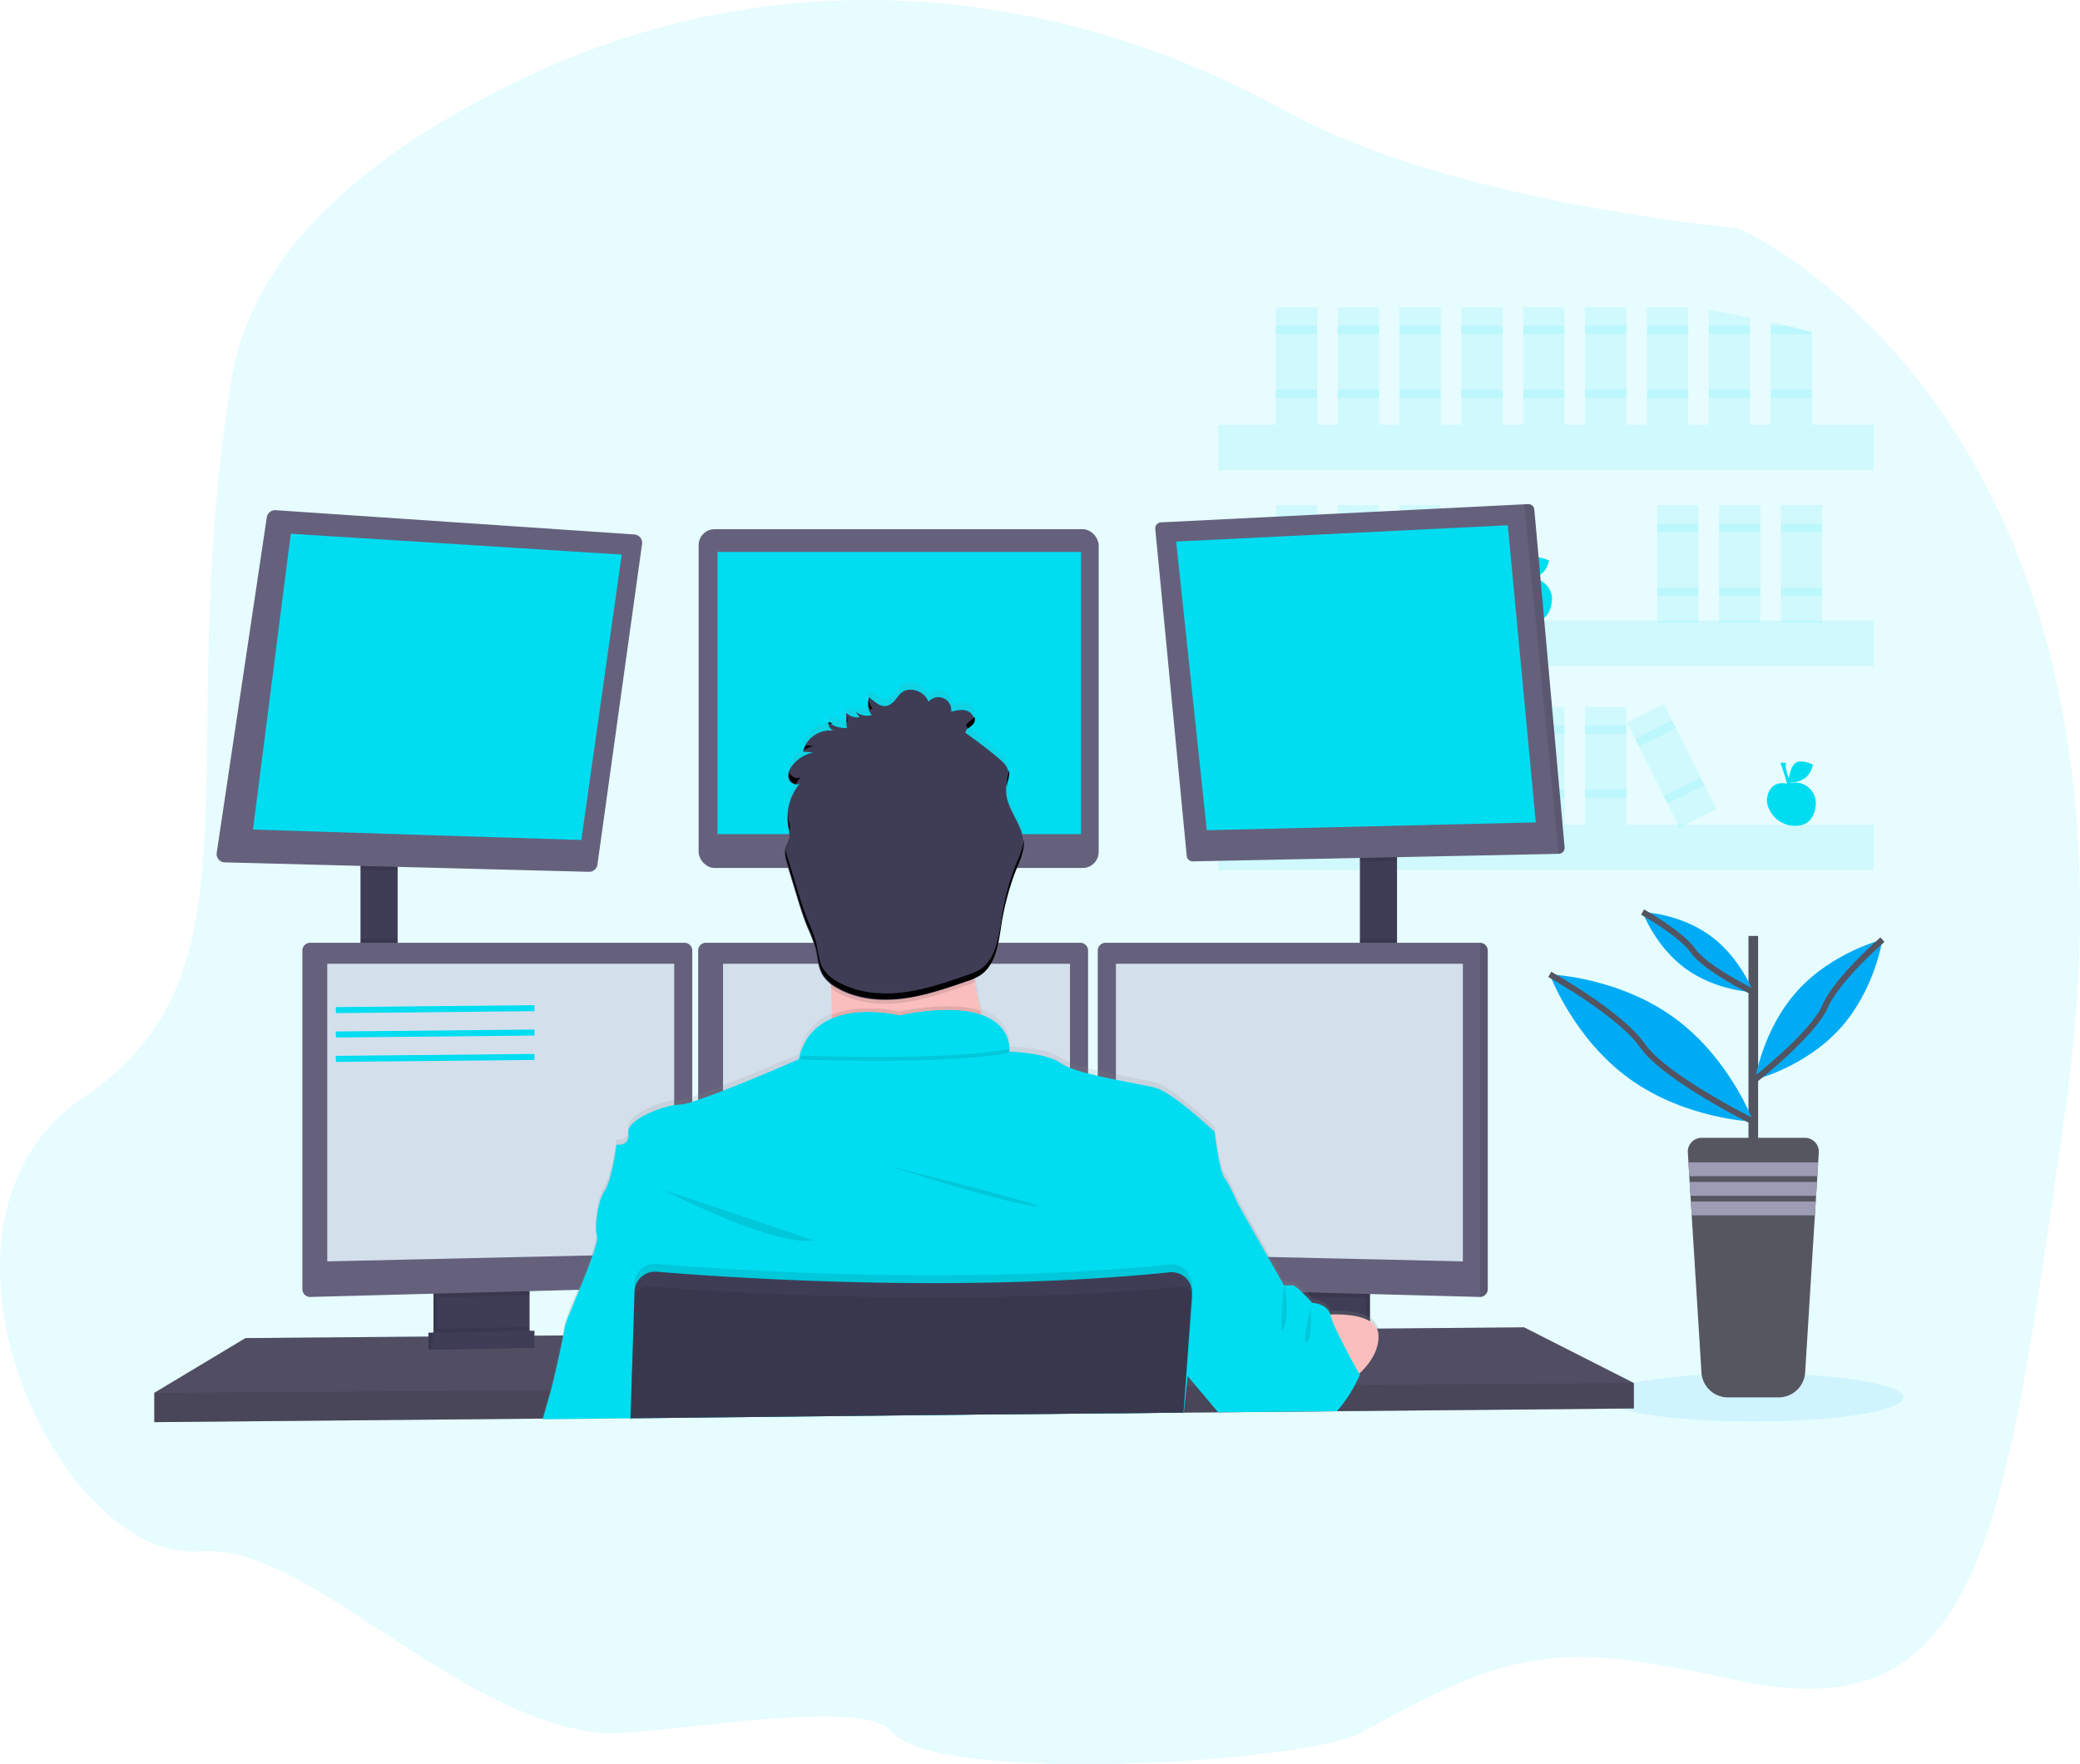 <svg xmlns="http://www.w3.org/2000/svg" xmlns:xlink="http://www.w3.org/1999/xlink" width="691.365" height="586.346" viewBox="0 0 691.365 586.346">
  <defs>
    <linearGradient id="linear-gradient" x1="0.5" y1="1" x2="0.5" y2="-0.001" gradientUnits="objectBoundingBox">
      <stop offset="0" stop-color="gray" stop-opacity="0.251"/>
      <stop offset="0.54" stop-color="gray" stop-opacity="0.122"/>
      <stop offset="1" stop-color="gray" stop-opacity="0.102"/>
    </linearGradient>
  </defs>
  <g id="Group_644" data-name="Group 644" transform="translate(-588.635 -80)">
    <g id="Group_642" data-name="Group 642" transform="translate(22538.635 6999)">
      <path id="Path_472" data-name="Path 472" d="M482.764,637.675c51.612-29.22,67.336-29.693,124.954-17.169,81.646,17.758,88.43-49.93,108.306-186.933,33.946-233.98-108.306-295.737-108.306-295.737s-94.6-8.1-150.536-38.963C377.726,55.027,286.9,49.443,207.046,86.542c-51.069,23.7-93.125,56.714-100.31,102.034-20.09,126.746,12.9,196.58-48.819,237.954S48.944,581.5,96.263,577.564c34.968-2.906,80.842,52.415,130.687,60.111,17.382,2.684,88.7-13.043,99.578,0C341.327,655.4,464.763,647.87,482.764,637.675Z" transform="translate(-21979.895 -6980.982)" fill="#00ddf1" opacity="0.1"/>
      <g id="Group_641" data-name="Group 641" transform="translate(-21545.08 -6816.88)">
        <rect id="Rectangle_263" data-name="Rectangle 263" width="217.867" height="15.073" transform="translate(0 39.052)" fill="#00ddf1" opacity="0.1"/>
        <rect id="Rectangle_264" data-name="Rectangle 264" width="217.867" height="15.073" transform="translate(0 104.137)" fill="#00ddf1" opacity="0.1"/>
        <rect id="Rectangle_265" data-name="Rectangle 265" width="217.867" height="15.073" transform="translate(0 171.964)" fill="#00ddf1" opacity="0.1"/>
        <rect id="Rectangle_266" data-name="Rectangle 266" width="13.702" height="39.052" transform="translate(19.183)" fill="#00ddf1" opacity="0.1"/>
        <rect id="Rectangle_267" data-name="Rectangle 267" width="13.702" height="2.74" transform="translate(19.183 6.166)" fill="#00ddf1" opacity="0.1"/>
        <rect id="Rectangle_268" data-name="Rectangle 268" width="13.702" height="2.74" transform="translate(19.183 27.405)" fill="#00ddf1" opacity="0.1"/>
        <rect id="Rectangle_269" data-name="Rectangle 269" width="13.702" height="39.052" transform="translate(39.737)" fill="#00ddf1" opacity="0.1"/>
        <rect id="Rectangle_270" data-name="Rectangle 270" width="13.702" height="2.74" transform="translate(39.737 6.166)" fill="#00ddf1" opacity="0.1"/>
        <rect id="Rectangle_271" data-name="Rectangle 271" width="13.702" height="2.74" transform="translate(39.737 27.405)" fill="#00ddf1" opacity="0.1"/>
        <rect id="Rectangle_272" data-name="Rectangle 272" width="13.702" height="39.052" transform="translate(60.29)" fill="#00ddf1" opacity="0.1"/>
        <rect id="Rectangle_273" data-name="Rectangle 273" width="13.702" height="2.74" transform="translate(60.29 6.166)" fill="#00ddf1" opacity="0.1"/>
        <rect id="Rectangle_274" data-name="Rectangle 274" width="13.702" height="2.74" transform="translate(60.29 27.405)" fill="#00ddf1" opacity="0.1"/>
        <rect id="Rectangle_275" data-name="Rectangle 275" width="13.702" height="39.052" transform="translate(80.844)" fill="#00ddf1" opacity="0.1"/>
        <rect id="Rectangle_276" data-name="Rectangle 276" width="13.702" height="2.74" transform="translate(80.844 6.166)" fill="#00ddf1" opacity="0.1"/>
        <rect id="Rectangle_277" data-name="Rectangle 277" width="13.702" height="2.74" transform="translate(80.844 27.405)" fill="#00ddf1" opacity="0.1"/>
        <rect id="Rectangle_278" data-name="Rectangle 278" width="13.702" height="39.052" transform="translate(101.397)" fill="#00ddf1" opacity="0.1"/>
        <rect id="Rectangle_279" data-name="Rectangle 279" width="13.702" height="2.74" transform="translate(101.397 6.166)" fill="#00ddf1" opacity="0.1"/>
        <rect id="Rectangle_280" data-name="Rectangle 280" width="13.702" height="2.74" transform="translate(101.397 27.405)" fill="#00ddf1" opacity="0.1"/>
        <rect id="Rectangle_281" data-name="Rectangle 281" width="13.702" height="39.052" transform="translate(121.95)" fill="#00ddf1" opacity="0.1"/>
        <rect id="Rectangle_282" data-name="Rectangle 282" width="13.702" height="2.74" transform="translate(121.95 6.166)" fill="#00ddf1" opacity="0.1"/>
        <rect id="Rectangle_283" data-name="Rectangle 283" width="13.702" height="2.74" transform="translate(121.95 27.405)" fill="#00ddf1" opacity="0.1"/>
        <rect id="Rectangle_284" data-name="Rectangle 284" width="13.702" height="39.052" transform="translate(142.504)" fill="#00ddf1" opacity="0.1"/>
        <rect id="Rectangle_285" data-name="Rectangle 285" width="13.702" height="2.74" transform="translate(142.504 6.166)" fill="#00ddf1" opacity="0.1"/>
        <rect id="Rectangle_286" data-name="Rectangle 286" width="13.702" height="2.74" transform="translate(142.504 27.405)" fill="#00ddf1" opacity="0.1"/>
        <rect id="Rectangle_287" data-name="Rectangle 287" width="13.702" height="39.052" transform="matrix(0.894, -0.448, 0.448, 0.894, 135.847, 138.025)" fill="#00ddf1" opacity="0.1"/>
        <rect id="Rectangle_288" data-name="Rectangle 288" width="13.702" height="2.74" transform="matrix(0.894, -0.448, 0.448, 0.894, 138.614, 143.541)" fill="#00ddf1" opacity="0.1"/>
        <rect id="Rectangle_289" data-name="Rectangle 289" width="13.702" height="2.74" transform="matrix(0.894, -0.448, 0.448, 0.894, 148.128, 162.529)" fill="#00ddf1" opacity="0.1"/>
        <rect id="Rectangle_290" data-name="Rectangle 290" width="13.702" height="39.052" transform="translate(19.183 65.771)" fill="#00ddf1" opacity="0.1"/>
        <rect id="Rectangle_291" data-name="Rectangle 291" width="13.702" height="2.74" transform="translate(19.183 71.937)" fill="#00ddf1" opacity="0.1"/>
        <rect id="Rectangle_292" data-name="Rectangle 292" width="13.702" height="2.74" transform="translate(19.183 93.176)" fill="#00ddf1" opacity="0.1"/>
        <rect id="Rectangle_293" data-name="Rectangle 293" width="13.702" height="39.052" transform="translate(39.737 65.771)" fill="#00ddf1" opacity="0.1"/>
        <rect id="Rectangle_294" data-name="Rectangle 294" width="13.702" height="2.74" transform="translate(39.737 71.937)" fill="#00ddf1" opacity="0.1"/>
        <rect id="Rectangle_295" data-name="Rectangle 295" width="13.702" height="2.74" transform="translate(39.737 93.176)" fill="#00ddf1" opacity="0.1"/>
        <rect id="Rectangle_296" data-name="Rectangle 296" width="13.702" height="39.052" transform="translate(60.29 65.771)" fill="#00ddf1" opacity="0.1"/>
        <rect id="Rectangle_297" data-name="Rectangle 297" width="13.702" height="2.74" transform="translate(60.29 71.937)" fill="#00ddf1" opacity="0.1"/>
        <rect id="Rectangle_298" data-name="Rectangle 298" width="13.702" height="2.74" transform="translate(60.29 93.176)" fill="#00ddf1" opacity="0.1"/>
        <rect id="Rectangle_299" data-name="Rectangle 299" width="13.702" height="39.052" transform="translate(145.93 65.771)" fill="#00ddf1" opacity="0.1"/>
        <rect id="Rectangle_300" data-name="Rectangle 300" width="13.702" height="2.74" transform="translate(145.93 71.937)" fill="#00ddf1" opacity="0.1"/>
        <rect id="Rectangle_301" data-name="Rectangle 301" width="13.702" height="2.74" transform="translate(145.93 93.176)" fill="#00ddf1" opacity="0.1"/>
        <rect id="Rectangle_302" data-name="Rectangle 302" width="13.702" height="39.052" transform="translate(166.483 65.771)" fill="#00ddf1" opacity="0.1"/>
        <rect id="Rectangle_303" data-name="Rectangle 303" width="13.702" height="2.74" transform="translate(166.483 71.937)" fill="#00ddf1" opacity="0.1"/>
        <rect id="Rectangle_304" data-name="Rectangle 304" width="13.702" height="2.74" transform="translate(166.483 93.176)" fill="#00ddf1" opacity="0.1"/>
        <rect id="Rectangle_305" data-name="Rectangle 305" width="13.702" height="39.052" transform="translate(187.036 65.771)" fill="#00ddf1" opacity="0.1"/>
        <rect id="Rectangle_306" data-name="Rectangle 306" width="13.702" height="2.74" transform="translate(187.036 71.937)" fill="#00ddf1" opacity="0.1"/>
        <rect id="Rectangle_307" data-name="Rectangle 307" width="13.702" height="2.74" transform="translate(187.036 93.176)" fill="#00ddf1" opacity="0.1"/>
        <rect id="Rectangle_308" data-name="Rectangle 308" width="13.702" height="39.052" transform="translate(19.183 132.912)" fill="#00ddf1" opacity="0.1"/>
        <rect id="Rectangle_309" data-name="Rectangle 309" width="13.702" height="2.74" transform="translate(19.183 139.078)" fill="#00ddf1" opacity="0.1"/>
        <rect id="Rectangle_310" data-name="Rectangle 310" width="13.702" height="2.74" transform="translate(19.183 160.317)" fill="#00ddf1" opacity="0.1"/>
        <rect id="Rectangle_311" data-name="Rectangle 311" width="13.702" height="39.052" transform="translate(39.737 132.912)" fill="#00ddf1" opacity="0.1"/>
        <rect id="Rectangle_312" data-name="Rectangle 312" width="13.702" height="2.74" transform="translate(39.737 139.078)" fill="#00ddf1" opacity="0.1"/>
        <rect id="Rectangle_313" data-name="Rectangle 313" width="13.702" height="2.74" transform="translate(39.737 160.317)" fill="#00ddf1" opacity="0.1"/>
        <rect id="Rectangle_314" data-name="Rectangle 314" width="13.702" height="39.052" transform="translate(60.29 132.912)" fill="#00ddf1" opacity="0.1"/>
        <rect id="Rectangle_315" data-name="Rectangle 315" width="13.702" height="2.74" transform="translate(60.29 139.078)" fill="#00ddf1" opacity="0.1"/>
        <rect id="Rectangle_316" data-name="Rectangle 316" width="13.702" height="2.74" transform="translate(60.29 160.317)" fill="#00ddf1" opacity="0.1"/>
        <rect id="Rectangle_317" data-name="Rectangle 317" width="13.702" height="39.052" transform="translate(80.844 132.912)" fill="#00ddf1" opacity="0.1"/>
        <rect id="Rectangle_318" data-name="Rectangle 318" width="13.702" height="2.74" transform="translate(80.844 139.078)" fill="#00ddf1" opacity="0.1"/>
        <rect id="Rectangle_319" data-name="Rectangle 319" width="13.702" height="2.74" transform="translate(80.844 160.317)" fill="#00ddf1" opacity="0.1"/>
        <rect id="Rectangle_320" data-name="Rectangle 320" width="13.702" height="39.052" transform="translate(101.397 132.912)" fill="#00ddf1" opacity="0.1"/>
        <rect id="Rectangle_321" data-name="Rectangle 321" width="13.702" height="2.74" transform="translate(101.397 139.078)" fill="#00ddf1" opacity="0.1"/>
        <rect id="Rectangle_322" data-name="Rectangle 322" width="13.702" height="2.74" transform="translate(101.397 160.317)" fill="#00ddf1" opacity="0.1"/>
        <rect id="Rectangle_323" data-name="Rectangle 323" width="13.702" height="39.052" transform="translate(121.95 132.912)" fill="#00ddf1" opacity="0.1"/>
        <rect id="Rectangle_324" data-name="Rectangle 324" width="13.702" height="2.74" transform="translate(121.95 139.078)" fill="#00ddf1" opacity="0.1"/>
        <rect id="Rectangle_325" data-name="Rectangle 325" width="13.702" height="2.74" transform="translate(121.95 160.317)" fill="#00ddf1" opacity="0.1"/>
        <path id="Path_473" data-name="Path 473" d="M797.862,159.09v35.571h-13.7V156.48Q791.039,157.693,797.862,159.09Z" transform="translate(-621.103 -155.61)" fill="#00ddf1" opacity="0.1"/>
        <rect id="Rectangle_326" data-name="Rectangle 326" width="13.702" height="2.74" transform="translate(163.057 6.166)" fill="#00ddf1" opacity="0.1"/>
        <rect id="Rectangle_327" data-name="Rectangle 327" width="13.702" height="2.74" transform="translate(163.057 27.405)" fill="#00ddf1" opacity="0.1"/>
        <path id="Path_474" data-name="Path 474" d="M827.862,165.719v30.83h-13.7V162.43c1.781.391,3.556.8,5.33,1.22Q823.7,164.636,827.862,165.719Z" transform="translate(-630.549 -157.483)" fill="#00ddf1" opacity="0.1"/>
        <path id="Path_475" data-name="Path 475" d="M827.862,166.285v.685h-13.7v-2.74h5.33Q823.7,165.2,827.862,166.285Z" transform="translate(-630.549 -158.05)" fill="#00ddf1" opacity="0.1"/>
        <rect id="Rectangle_328" data-name="Rectangle 328" width="13.702" height="2.74" transform="translate(183.611 27.405)" fill="#00ddf1" opacity="0.1"/>
        <path id="Path_476" data-name="Path 476" d="M691.358,287.276s-4.152-1.411-6.166,2.254a6.68,6.68,0,0,0,.089,6.426,9.4,9.4,0,0,0,9.146,5.179c4.35-.233,5.8-3.549,6.166-6.639a6.851,6.851,0,0,0-9.057-7.3Z" transform="translate(-589.693 -196.649)" fill="#00ddf1"/>
        <path id="Path_477" data-name="Path 477" d="M686.2,296.239a6.68,6.68,0,0,1-.089-6.426c2-3.659,6.166-2.254,6.166-2.254l.212-.075a6.762,6.762,0,0,1,4.885.11,6.762,6.762,0,0,0-5.762-.548l-.212.075s-4.152-1.411-6.166,2.254a6.68,6.68,0,0,0,.089,6.426,9.982,9.982,0,0,0,4.7,4.446A10.277,10.277,0,0,1,686.2,296.239Z" transform="translate(-589.706 -196.595)" fill="#00ddf1" opacity="0.1"/>
        <path id="Path_478" data-name="Path 478" d="M691.42,290.06s1.542,1.213,5.282,0" transform="translate(-591.9 -197.672)" fill="#00ddf1" opacity="0.2"/>
        <path id="Path_479" data-name="Path 479" d="M690.93,277.21s2.638,7.153,2.418,9.023l2.09-.219s-3.521-6.269-2.638-8.8Z" transform="translate(-591.746 -193.626)" fill="#00ddf1"/>
        <path id="Path_480" data-name="Path 480" d="M690.93,277.21s2.638,7.153,2.418,9.023l2.09-.219s-3.521-6.269-2.638-8.8Z" transform="translate(-591.746 -193.626)" fill="#00ddf1" opacity="0.2"/>
        <path id="Path_481" data-name="Path 481" d="M702.92,277.6s-4.159-2.124-6.015-.37-2.144,6.241-2.144,6.241S701.536,284.391,702.92,277.6Z" transform="translate(-592.952 -193.414)" fill="#00ddf1"/>
        <path id="Path_482" data-name="Path 482" d="M702.92,277.6s-4.159-2.124-6.015-.37-2.144,6.241-2.144,6.241S701.536,284.391,702.92,277.6Z" transform="translate(-592.952 -193.414)" fill="#00ddf1" opacity="0.1"/>
        <path id="Path_483" data-name="Path 483" d="M694.75,283.958s1.089-5.207,8.16-5.878" transform="translate(-592.949 -193.9)" fill="#00ddf1"/>
        <path id="Path_484" data-name="Path 484" d="M819.358,386.276s-4.152-1.411-6.166,2.254a6.68,6.68,0,0,0,.089,6.426,9.4,9.4,0,0,0,9.146,5.18c4.35-.233,5.8-3.549,6.166-6.639a6.851,6.851,0,0,0-9.057-7.3Z" transform="translate(-629.999 -227.823)" fill="#00ddf1"/>
        <path id="Path_485" data-name="Path 485" d="M814.2,395.239a6.68,6.68,0,0,1-.089-6.426c2-3.659,6.166-2.254,6.166-2.254l.212-.075a6.762,6.762,0,0,1,4.885.11,6.762,6.762,0,0,0-5.762-.548l-.212.075s-4.152-1.411-6.166,2.254a6.68,6.68,0,0,0,.089,6.426,9.982,9.982,0,0,0,4.7,4.446A10.276,10.276,0,0,1,814.2,395.239Z" transform="translate(-630.011 -227.769)" fill="#00ddf1" opacity="0.1"/>
        <path id="Path_486" data-name="Path 486" d="M819.42,389.06s1.542,1.213,5.282,0" transform="translate(-632.206 -228.846)" fill="#00ddf1" opacity="0.2"/>
        <path id="Path_487" data-name="Path 487" d="M818.93,376.21s2.638,7.153,2.419,9.023l2.09-.219s-3.522-6.269-2.638-8.8Z" transform="translate(-632.051 -224.799)" fill="#00ddf1"/>
        <path id="Path_488" data-name="Path 488" d="M818.93,376.21s2.638,7.153,2.419,9.023l2.09-.219s-3.522-6.269-2.638-8.8Z" transform="translate(-632.051 -224.799)" fill="#00ddf1" opacity="0.2"/>
        <path id="Path_489" data-name="Path 489" d="M830.92,376.6s-4.159-2.124-6.015-.37-2.144,6.241-2.144,6.241S829.536,383.391,830.92,376.6Z" transform="translate(-633.257 -224.588)" fill="#00ddf1"/>
        <path id="Path_490" data-name="Path 490" d="M830.92,376.6s-4.159-2.124-6.015-.37-2.144,6.241-2.144,6.241S829.536,383.391,830.92,376.6Z" transform="translate(-633.257 -224.588)" fill="#00ddf1" opacity="0.1"/>
        <path id="Path_491" data-name="Path 491" d="M822.75,382.958s1.089-5.207,8.16-5.878" transform="translate(-633.254 -225.073)" fill="#00ddf1"/>
      </g>
    </g>
    <g id="Group_643" data-name="Group 643" transform="translate(7 -63)">
      <g id="Group_639" data-name="Group 639" transform="translate(21233 8372)">
        <ellipse id="Ellipse_73" data-name="Ellipse 73" cx="49.851" cy="8.007" rx="49.851" ry="8.007" transform="translate(-20118.443 -7772.555)" fill="#00abf6" opacity="0.1"/>
        <rect id="Rectangle_182" data-name="Rectangle 182" width="3.208" height="72.224" transform="translate(-20070.199 -7917.934)" fill="#535461"/>
        <path id="Path_268" data-name="Path 268" d="M1025.906,587.251l-.2,3.254-.287,4.6-.118,1.913-.281,4.6-.123,1.913-.286,4.6-3.233,52.22a8.851,8.851,0,0,1-8.83,8.268H995.731a8.841,8.841,0,0,1-8.82-8.3l-3.244-52.225-.281-4.6-.117-1.913-.292-4.6-.117-1.913-.281-4.6-.2-3.254a4.6,4.6,0,0,1,4.574-4.865h34.391a4.6,4.6,0,0,1,4.569,4.9Z" transform="translate(-21072.734 -8433.181)" fill="#565661"/>
        <path id="Path_269" data-name="Path 269" d="M990.949,517.36l-.287,4.589H948.106l-.286-4.589Z" transform="translate(-21037.977 -8360.036)" fill="#9d9cb5"/>
        <path id="Path_270" data-name="Path 270" d="M990.93,530.08l-.281,4.594H948.9l-.286-4.594Z" transform="translate(-21038.363 -8366.248)" fill="#9d9cb5"/>
        <path id="Path_271" data-name="Path 271" d="M990.912,542.8l-.287,4.589H949.686L949.4,542.8Z" transform="translate(-21038.748 -8372.46)" fill="#9d9cb5"/>
        <path id="Path_272" data-name="Path 272" d="M933.875,490.464c18.684,13.517,26.466,34.656,26.466,34.656s-22.511-.773-41.2-14.289-26.46-34.651-26.46-34.651S915.2,476.953,933.875,490.464Z" transform="translate(-21028.934 -8381.328)" fill="#00abf6"/>
        <path id="Path_273" data-name="Path 273" d="M892.68,476.18s23.365,12.969,30.865,23.708,36.8,25.233,36.8,25.233" transform="translate(-21028.934 -8381.328)" fill="none" stroke="#535461" stroke-miterlimit="10" stroke-width="2"/>
        <path id="Path_274" data-name="Path 274" d="M975.393,443.457c10.171,7.352,14.407,18.863,14.407,18.863s-12.279-.425-22.424-7.776S953,435.68,953,435.68,965.227,436.1,975.393,443.457Z" transform="translate(-21058.393 -8361.549)" fill="#00abf6"/>
        <path id="Path_275" data-name="Path 275" d="M953,435.68s12.719,7.06,16.8,12.9,20.03,13.737,20.03,13.737" transform="translate(-21058.393 -8361.549)" fill="none" stroke="#535461" stroke-miterlimit="10" stroke-width="2"/>
        <path id="Path_276" data-name="Path 276" d="M1040.3,470.483c-11.68,12.836-14.151,29.612-14.151,29.612s16.469-4.042,28.139-16.883,14.151-29.612,14.151-29.612S1051.981,457.647,1040.3,470.483Z" transform="translate(-21094.119 -8370.301)" fill="#00abf6"/>
        <path id="Path_277" data-name="Path 277" d="M1068.45,453.61s-15.215,13.159-19.083,22.224S1026.15,500.1,1026.15,500.1" transform="translate(-21094.119 -8370.306)" fill="none" stroke="#535461" stroke-miterlimit="10" stroke-width="2"/>
      </g>
      <g id="Group_638" data-name="Group 638" transform="translate(-40 36)">
        <rect id="Rectangle_254" data-name="Rectangle 254" width="12.343" height="37.459" transform="translate(741.459 392.675)" fill="#3f3d56"/>
        <rect id="Rectangle_255" data-name="Rectangle 255" width="12.343" height="39.629" transform="translate(1073.647 390.726)" fill="#3f3d56"/>
        <path id="Path_418" data-name="Path 418" d="M597.889,523.665v8.446l-98.7.909-1.052.02-37.511.344-.9.013-11.4.1h-.338l-69.5.643L264.408,535.2h-.1l-29.007.273-.312.007L106.1,536.658v-9.745l30.306-18.19,60.808-.507,1.3-.007.429-.007,1.3-.019,29.2-.24,1.306-.007.416-.007,1.3-.006,9.362-.078.247-.006,23.1-.195h.188l180.214-1.52,4.411-.032h.442l3.365-.033,24.459-.2,1.3-.02,1.2-.013h.624l7.607-.058,1.507-.02,2.02-.013,6.334-.058,10.05-.084,1.3-.013,2.261-.013h.422l48.536-.416Z" transform="translate(566.82 43)" fill="#65617d"/>
        <path id="Path_419" data-name="Path 419" d="M597.889,523.665v8.446l-98.7.909-1.052.02-37.511.344-.9.013-11.4.1h-.338l-69.5.643L264.408,535.2h-.1l-29.007.273-.312.007L106.1,536.658v-9.745l30.306-18.19,60.808-.507,1.3-.007.429-.007,1.3-.019,29.2-.24,1.306-.007.416-.007,1.3-.006,9.362-.078.247-.006,23.1-.195h.188l180.214-1.52,4.411-.032h.442l3.365-.033,24.459-.2,1.3-.02,1.2-.013h.624l7.607-.058,1.507-.02,2.02-.013,6.334-.058,10.05-.084,1.3-.013,2.261-.013h.422l48.536-.416Z" transform="translate(566.82 43)" opacity="0.2"/>
        <path id="Path_420" data-name="Path 420" d="M358.914,656.57v15.91a3.982,3.982,0,0,1-2.274,3.6,3.9,3.9,0,0,1-1.624.39l-22.673.481a3.9,3.9,0,0,1-1.754-.37,3.976,3.976,0,0,1-2.319-3.619V656.57Z" transform="translate(437.441 -122.381)" fill="#3f3d56"/>
        <path id="Path_421" data-name="Path 421" d="M358.914,656.57v15.91a3.982,3.982,0,0,1-2.274,3.6,3.9,3.9,0,0,1-1.624.39l-22.673.481a3.9,3.9,0,0,1-1.754-.37,3.976,3.976,0,0,1-2.319-3.619V656.57Z" transform="translate(437.441 -122.381)" opacity="0.1"/>
        <path id="Path_422" data-name="Path 422" d="M360.914,656.57v15.91a3.982,3.982,0,0,1-2.274,3.6,3.9,3.9,0,0,1-1.624.39l-22.673.481a3.9,3.9,0,0,1-1.754-.37,3.976,3.976,0,0,1-2.319-3.619V656.57Z" transform="translate(436.74 -122.381)" fill="#3f3d56"/>
        <rect id="Rectangle_256" data-name="Rectangle 256" width="30.644" height="20.464" transform="translate(1046.362 534.189)" fill="#3f3d56"/>
        <rect id="Rectangle_257" data-name="Rectangle 257" width="30.644" height="20.464" transform="translate(1046.362 534.189)" opacity="0.1"/>
        <rect id="Rectangle_258" data-name="Rectangle 258" width="30.644" height="20.464" transform="translate(1045.062 534.189)" fill="#3f3d56"/>
        <path id="Path_423" data-name="Path 423" d="M223.943,265.82v3.723l-12.343-.318v-3.4Z" transform="translate(529.859 126.848)" opacity="0.1"/>
        <path id="Path_424" data-name="Path 424" d="M358.741,271.246,343.909,377.789a2.794,2.794,0,0,1-2.839,2.41L222.314,377.12l-2.254-.058a2.794,2.794,0,0,1-2.7-3.164l16.651-111.533a2.794,2.794,0,0,1,2.949-2.358l119.186,8.069a2.787,2.787,0,0,1,2.6,3.17Z" transform="translate(476.307 16.556)" fill="#65617d"/>
        <path id="Path_425" data-name="Path 425" d="M169.158,99.16,156.6,197.472l109.142,3.463,13.422-94.85Z" transform="translate(549.128 185.237)" fill="#00ddf1"/>
        <rect id="Rectangle_259" data-name="Rectangle 259" width="132.965" height="112.605" rx="5.33" transform="translate(853.849 282.877)" fill="#65617d"/>
        <rect id="Rectangle_260" data-name="Rectangle 260" width="120.836" height="93.765" transform="translate(860.125 290.458)" fill="#00ddf1"/>
        <path id="Path_426" data-name="Path 426" d="M735.273,262.82v2.462l-12.343.253V262.82Z" transform="translate(350.717 127.899)" opacity="0.1"/>
        <path id="Path_427" data-name="Path 427" d="M833.626,371a2,2,0,0,1-1.949,2.131l-121.615,2.514a2,2,0,0,1-2.033-1.813L697.575,265.156a2,2,0,0,1,1.9-2.189l120.693-6,1.3-.065a1.994,1.994,0,0,1,2.092,1.819Z" transform="translate(308.06 17.643)" fill="#65617d"/>
        <path id="Path_428" data-name="Path 428" d="M628.93,100.238,739.157,94.82l9.31,98.748-109.356,2.6Z" transform="translate(383.65 186.757)" fill="#00ddf1"/>
        <path id="Path_429" data-name="Path 429" d="M899.741,371a2,2,0,0,1-1.949,2.131L886.28,256.963l1.3-.065a2,2,0,0,1,2.092,1.819Z" transform="translate(241.945 17.643)" opacity="0.1"/>
        <rect id="Rectangle_261" data-name="Rectangle 261" width="12.343" height="11.096" transform="translate(741.459 419.038)" opacity="0.1"/>
        <path id="Path_431" data-name="Path 431" d="M281.574,483.65v3.229l-30.644.819V483.65Z" transform="translate(516.08 50.533)" opacity="0.1"/>
        <path id="Path_432" data-name="Path 432" d="M390.8,483.886V593.158a2.6,2.6,0,0,1-2.5,2.566l-124.506,3.313h-.033a2.6,2.6,0,0,1-2.566-2.566V483.886a2.6,2.6,0,0,1,2.566-2.566H388.23A2.6,2.6,0,0,1,390.8,483.886Z" transform="translate(460.942 -60.983)" fill="#65617d"/>
        <path id="Path_434" data-name="Path 434" d="M194.6,319.15H309.914v96.311L194.6,418.06Z" transform="translate(535.815 108.164)" fill="#d4dfec"/>
        <rect id="Rectangle_262" data-name="Rectangle 262" width="12.343" height="11.317" transform="translate(1073.647 419.038)" opacity="0.1"/>
        <path id="Path_435" data-name="Path 435" d="M709.574,483.65v4.164L678.93,487V483.65Z" transform="translate(366.132 50.533)" opacity="0.1"/>
        <path id="Path_436" data-name="Path 436" d="M797.782,483.886V596.471a2.6,2.6,0,0,1-2.6,2.566h0l-124.532-3.313a2.6,2.6,0,0,1-2.5-2.566V483.886a2.6,2.6,0,0,1,2.566-2.566H795.19a2.6,2.6,0,0,1,2.592,2.566Z" transform="translate(318.365 -60.983)" fill="#65617d"/>
        <path id="Path_437" data-name="Path 437" d="M866.289,483.886V596.471a2.6,2.6,0,0,1-2.6,2.566h0V481.32h0a2.6,2.6,0,0,1,2.6,2.566Z" transform="translate(249.859 -60.983)" opacity="0.1"/>
        <path id="Path_438" data-name="Path 438" d="M713.414,319.15H598.1v96.311l115.314,2.6Z" transform="translate(394.451 108.164)" fill="#d4dfec"/>
        <path id="Path_439" data-name="Path 439" d="M593.3,483.886V593.158a2.6,2.6,0,0,1-2.5,2.566l-124.506,3.313h0a2.6,2.6,0,0,1-2.6-2.566V483.886a2.6,2.6,0,0,1,2.566-2.566H590.73A2.6,2.6,0,0,1,593.3,483.886Z" transform="translate(389.997 -60.983)" fill="#65617d"/>
        <path id="Path_440" data-name="Path 440" d="M397.1,319.15H512.414v96.311L397.1,418.06Z" transform="translate(464.87 108.164)" fill="#d4dfec"/>
        <path id="Path_441" data-name="Path 441" d="M597.889,533.65V542.1l-98.7.909-1.052.02-37.511.344-.9.013-11.4.1h-.338l-69.5.643-114.086,1.059h-.1l-29.007.273-.312.007L106.1,546.643V536.9l131.562-.864h.312l26.629-.182h.123l183.9-1.215h.188l.11-.006h.305l3.112-.019h.948l48.393-.325,2.858-.013.637-.007Z" transform="translate(566.82 33.015)" opacity="0.1"/>
        <circle id="Ellipse_99" data-name="Ellipse 99" cx="33.347" cy="33.347" r="33.347" transform="translate(887.196 363.44)" fill="#fbbebe"/>
        <path id="Path_442" data-name="Path 442" d="M383.74,592.973a.806.806,0,0,1,.065-.227c.65-2.332,1.806-6.276,2.67-9.427.11-.39.214-.773.312-1.137.955-3.554,2.813-11.876,3.846-17.066.364-1.826.65-3.248.708-3.963.13-1.1,2.085-5.795,4.3-11.194,1.553-3.794,3.248-7.939,4.489-11.434a39.876,39.876,0,0,0,1.9-6.4,3.313,3.313,0,0,0,0-1.384,9.543,9.543,0,0,1-.312-2.274h0c-.149-4.028,1.052-10.394,2.91-13.065,2.274-3.248,3.9-15.371,3.9-15.371s3.365.487,3.9-2.293a4,4,0,0,0,.065-.91,4.815,4.815,0,0,0-.058-.721c-.578-4.054,9.563-8.368,15.267-9.3a12.769,12.769,0,0,1,1.949-.182,17.694,17.694,0,0,0,4.06-.935q.909-.279,1.949-.65c2.391-.806,5.249-1.871,8.283-3.04,11.408-4.424,25.22-10.394,25.22-10.394.1-.461.208-.9.331-1.338a18,18,0,0,1,10.622-12.3h0v-1.3c0-2.241-.1-4.548-.195-6.847,0-.448-.039-.9-.065-1.345v-.734c0-.455-.046-.91-.071-1.358l-.117-.091a10.66,10.66,0,0,1-2.534-2.729,9.916,9.916,0,0,1-.923-1.949c-.812-2.2-1-4.658-1.546-6.984l-.117-.481a54.579,54.579,0,0,0-2.6-6.873c-1.436-3.521-2.54-7.146-3.638-10.817q-1-3.333-2.02-6.678l-1.026-3.4c-.195-.65-.39-1.3-.539-1.949h0a8.627,8.627,0,0,1-.169-.91h0a6.5,6.5,0,0,1,.156-2.995,20.854,20.854,0,0,1,.858-1.949,5.113,5.113,0,0,0,.325-.9h0a1.947,1.947,0,0,0,.052-.208,3.667,3.667,0,0,0,.071-.7,11.993,11.993,0,0,0-.338-2.527.045.045,0,0,1,0-.032,1.661,1.661,0,0,0-.032-.175,16.564,16.564,0,0,1-.234-1.949,18.483,18.483,0,0,1,2.254-10.115l.123-.234a16.383,16.383,0,0,1,1.2-1.806h0a9.122,9.122,0,0,1,.65-.793,2.594,2.594,0,0,1-3.606-.936,2.475,2.475,0,0,1-.149-.292c-.033-.078-.059-.162-.085-.247-.455-1.592.338-3.287,1.377-4.58a12.012,12.012,0,0,1,3.729-3.053h0a2.51,2.51,0,0,1,.26-.136,11.125,11.125,0,0,1,1.715-.689h0a9.781,9.781,0,0,1,1.059-.286l-2.41-.221-.974-.091A9.414,9.414,0,0,1,479,361.527h.7a7.625,7.625,0,0,1,1.02.084A2.885,2.885,0,0,1,479,358.8a9.362,9.362,0,0,0,5.97,1.988h.247a19.494,19.494,0,0,1-.221-2.124h0a21.545,21.545,0,0,1,0-2.9,5.483,5.483,0,0,0,4.4,1.468l-1.351-1.884a6.165,6.165,0,0,0,4.262,1.332l.312-.033a4.547,4.547,0,0,0,.773-.149h.058c-.123-.156-.234-.318-.344-.487l-.039-.078a6.282,6.282,0,0,1-.65-1.358,4.284,4.284,0,0,1-.156-.565h0a5.684,5.684,0,0,1,.292-3.541c2.1,1.754,4.4,4.151,7.146,2.339s2.839-5.139,7.146-4.8a6.626,6.626,0,0,1,5.464,3.976,4.385,4.385,0,0,1,4.983-1.137,4.45,4.45,0,0,1,2.521,4.476c1.786-.448,3.71-.89,5.425-.214s2.82,2.865,1.845,4.327a.931.931,0,0,1-.091.13c-.8,1.033-2.566,1.6-2.378,2.9l.273.195.845.611q4.97,3.586,9.68,7.536c1.611,1.351,3.326,2.975,3.437,5.087a5.617,5.617,0,0,1-.156,1.54h0c-.1.507-.247,1.013-.357,1.52a12.676,12.676,0,0,0-.221,3.93h0c.045.383.1.76.175,1.143.994,5.022,5.009,9.167,5.405,14.292v.364a11.546,11.546,0,0,1-.045,1.644c-.3,3.118-1.741,6.113-2.91,9.1-.072.182-.143.364-.208.546a90.5,90.5,0,0,0-4.548,18.294,65.14,65.14,0,0,1-1.3,6.555,17.365,17.365,0,0,1-3.307,6.776,10.536,10.536,0,0,1-2.183,1.949,12.132,12.132,0,0,1-1.722.916v.039c.071.4.13.793.2,1.189.039.208.071.416.11.65h0a.089.089,0,0,0,0,.039c.546,3.073,1.169,6.081,1.826,8.939l.331,1.423c8.186,2.956,9.154,9.011,9.212,11.33a6.259,6.259,0,0,1,0,.929s12.343.325,17.216,3.9a13.21,13.21,0,0,0,2.93,1.494,53.917,53.917,0,0,0,6.009,1.877c1.046.273,2.137.539,3.248.8,1.949.448,4.015.884,6.009,1.3,5.321,1.072,10.33,1.949,12.87,2.6,6.061,1.533,19.925,14.825,19.925,14.825s1.624,13.409,3.248,15.364,4.548,8.829,4.548,8.829l10.745,19.106,4.548,8.036h2.923a4.97,4.97,0,0,1,2.085,1.364c.773.689,1.631,1.546,2.384,2.326l1.247,1.332.78.864s4.723.117,6,3.852c3.846-.11,8.569.143,11.876,1.624a9.187,9.187,0,0,1,1.3.7,5.639,5.639,0,0,1,2.683,3.677,5.422,5.422,0,0,1,.117.935c0,.37,0,.741,0,1.1-.234,4.918-3.437,9.011-6.38,11.765l.208.37s-.1.234-.286.65c-.052.123-.117.26-.188.416h0c-.383.819-.994,2.046-1.793,3.482a41.136,41.136,0,0,1-6.217,8.556l-.188.195-37.511.344-.11-.13-7.276-8.679-3.619-4.314-.11-.136-.1,1.033-.351,3.443-.845,8.322-.045.416v.11l-.1.961.071-.961h-.188l-69.513.65-114.092,1.26v.546h-.091v-.546l-29.072.312Z" transform="translate(418.007 -14.269)" fill="url(#linear-gradient)"/>
        <path id="Path_443" data-name="Path 443" d="M586.185,511.522s-64.641,7.8-58.469,0c2.235-2.82,2.852-11.174,2.729-20.691-.039-2.891-.143-5.886-.292-8.868-.715-14.292-2.436-28.26-2.436-28.26s56.52-26.636,50.023-5.522c-2.6,8.53-1.748,20.51.227,31.755.578,3.281,1.247,6.5,1.949,9.55a223.892,223.892,0,0,0,6.269,22.036Z" transform="translate(367.711 -46.521)" fill="#fbbebe"/>
        <path id="Path_444" data-name="Path 444" d="M586.185,537.354s-64.641,7.8-58.469,0c2.235-2.82,2.852-11.174,2.729-20.692,9.855-4.21,22.394-1.072,22.394-1.072,13.2-2.631,21.666-2.118,27.078-.273A223.888,223.888,0,0,0,586.185,537.354Z" transform="translate(367.711 -72.353)" opacity="0.1"/>
        <path id="Path_445" data-name="Path 445" d="M413.346,651.973v-.546l114.092-1.241,69.513-.65h.195l-.071.961.1-.961h.123v-.11l.89-8.738.338-3.307.1-1.033.091-.864,4.015-13.389,4.015-13.37,3.378-11.258,5.158-17.2s-2.923-6.821-4.548-8.77-3.248-15.267-3.248-15.267-13.864-13.208-19.925-14.728c-2.54-.65-7.555-1.514-12.883-2.6-1.994-.4-4.041-.832-6.009-1.3-1.111-.253-2.2-.52-3.248-.786a57.086,57.086,0,0,1-6.009-1.858,13.448,13.448,0,0,1-2.924-1.488c-4.775-3.5-16.742-3.9-17.2-3.9h0a.269.269,0,0,1,0-.045v-.058a6.66,6.66,0,0,0,0-.819,5.208,5.208,0,0,0-.059-.91.82.82,0,0,0-.045-.325c-.032-.234-.071-.481-.13-.741a3.226,3.226,0,0,0-.078-.344,11.181,11.181,0,0,0-.812-2.267c-.045-.1-.1-.214-.156-.318a11.861,11.861,0,0,0-1.1-1.709c-.084-.11-.175-.227-.273-.338a12.721,12.721,0,0,0-1.767-1.715c-.175-.136-.357-.279-.546-.409a3.026,3.026,0,0,0-.331-.234l-.578-.377-.539-.312c-.474-.26-.974-.513-1.52-.754-.169-.078-.351-.149-.533-.221s-.468-.182-.708-.273h-.039l-.487-.195c-.37-.123-.747-.234-1.143-.344l-.6-.156-.65-.149-.65-.136c-.65-.13-1.345-.247-2.072-.338l-.741-.091-.76-.078-.786-.065-1.117-.065-1.3-.045a81.017,81.017,0,0,0-17.054,1.814,46.946,46.946,0,0,0-11.855-1.093h-.565l-.65.039h-.416l-.838.078a6.224,6.224,0,0,0-.845.1c-.279.039-.572.071-.851.117l-.429.071c-.422.071-.851.149-1.3.24q-.214.039-.429.1c-.565.123-1.13.273-1.689.442-.279.078-.559.169-.838.266-.143.039-.279.091-.416.143l-.416.149-.409.162-.487.195c-.247.1-.487.214-.728.331-.136.058-.273.123-.4.195s-.266.13-.39.2a18.03,18.03,0,0,0-4.034,2.846l-.331.318-.325.331c-.11.11-.214.227-.318.344a15.473,15.473,0,0,0-1.182,1.462c-.1.136-.2.273-.3.416a17.335,17.335,0,0,0-1.117,1.9c-.084.156-.162.318-.24.474a21.243,21.243,0,0,0-1.3,3.411q-.182.65-.331,1.3s-13.753,6.068-25.161,10.46c-3.034,1.169-5.892,2.228-8.283,3.027-.7.234-1.345.448-1.949.65a17.347,17.347,0,0,1-4.06.935,12.778,12.778,0,0,0-1.949.182c-5.243.851-14.227,4.548-15.208,8.257a2.4,2.4,0,0,0-.065.91v.071c.65,4.548-3.9,3.9-3.9,3.9s-1.624,12.019-3.9,15.267c-1.644,2.339-2.768,7.555-2.91,11.492h0a12.741,12.741,0,0,0,.286,3.658v.091c.26.871-.364,3.248-1.423,6.3-1.15,3.346-2.826,7.5-4.437,11.427-2.43,5.925-4.716,11.3-4.859,12.486-.058.526-.227,1.468-.461,2.683-.948,4.95-3.053,14.377-4.093,18.19-.773,2.845-1.9,6.743-2.67,9.42a.91.91,0,0,1-.065.227l29.124-.286v.546h.091Z" transform="translate(417.856 -73.042)" fill="#00ddf1"/>
        <path id="Path_446" data-name="Path 446" d="M445.44,607.57s37.03,19.165,50.348,16.891Z" transform="translate(396.391 -105.214)" opacity="0.1"/>
        <path id="Path_447" data-name="Path 447" d="M561.44,595.57s36.056,11.694,48.074,13.318S561.44,595.57,561.44,595.57Z" transform="translate(355.751 -101.01)" opacity="0.1"/>
        <path id="Path_448" data-name="Path 448" d="M585.443,530.686c-18.84,3.469-54.311,2.722-69.643,2.2,5.62-20.139,33.022-13.292,33.022-13.292C582.74,512.821,585.339,526.866,585.443,530.686Z" transform="translate(371.74 -73.754)" opacity="0.1"/>
        <path id="Path_449" data-name="Path 449" d="M585.443,528.686c-18.84,3.469-54.311,2.722-69.643,2.2,5.62-20.139,33.022-13.292,33.022-13.292C582.74,510.821,585.339,524.866,585.443,528.686Z" transform="translate(371.74 -73.053)" fill="#00ddf1"/>
        <path id="Path_450" data-name="Path 450" d="M776.94,672.008s22.192-3.411,22.628,6.334S788.25,694.9,788.25,694.9Z" transform="translate(280.251 -127.587)" fill="#fbbebe"/>
        <path id="Path_451" data-name="Path 451" d="M578.17,479.936a30.558,30.558,0,0,1-2.923,1.13c-7,2.417-14.065,4.853-21.439,5.736s-15.111.1-21.543-3.573a18.685,18.685,0,0,1-1.949-1.267c-.715-14.292-2.436-28.26-2.436-28.26s56.52-26.636,50.023-5.522C575.318,456.711,576.195,468.69,578.17,479.936Z" transform="translate(367.508 -46.521)" opacity="0.1"/>
        <path id="Path_452" data-name="Path 452" d="M536.9,360.29a6.153,6.153,0,0,1-5.405-1.137l1.351,1.878a5.5,5.5,0,0,1-4.4-1.462,22.146,22.146,0,0,0,.208,5.035,9.433,9.433,0,0,1-6.211-1.949,2.872,2.872,0,0,0,1.715,2.8,9.316,9.316,0,0,0-10.135,6.958l3.391.312a12,12,0,0,0-6.782,4.138c-1.039,1.3-1.832,2.962-1.377,4.548s2.651,2.6,3.846,1.468a18.151,18.151,0,0,0-3.963,14.806,9.4,9.4,0,0,1,.3,3.417,28.993,28.993,0,0,1-1.228,3.047c-.65,1.9-.032,3.956.546,5.847l3.047,10.018c1.1,3.619,2.2,7.244,3.645,10.745a53.328,53.328,0,0,1,2.6,6.828c.819,3.144.851,6.588,2.6,9.336a12.948,12.948,0,0,0,4.665,4.112c6.425,3.677,14.188,4.457,21.542,3.573s14.409-3.32,21.406-5.736a20.141,20.141,0,0,0,4.444-1.949c4.84-3.17,5.918-9.654,6.821-15.364a87.242,87.242,0,0,1,4.736-18.71c1.416-3.567,3.248-7.185,2.936-11.005-.4-5.074-4.411-9.186-5.405-14.175a12.344,12.344,0,0,1,.045-5.048,11.473,11.473,0,0,0,.513-3.053c-.11-2.092-1.826-3.7-3.437-5.048q-5.243-4.379-10.823-8.277c-.188-1.3,1.579-1.858,2.378-2.884,1.13-1.449-.039-3.748-1.754-4.424s-3.638-.234-5.425.214a4.281,4.281,0,0,0-7.5-3.32,6.627,6.627,0,0,0-5.47-3.95c-4.307-.338-4.392,2.956-7.146,4.768s-5.028-.578-7.146-2.319A6.029,6.029,0,0,0,536.9,360.29Z" transform="translate(374.5 -15.625)" fill="#3f3d56"/>
        <path id="Path_453" data-name="Path 453" d="M768.171,669.128s-.578,1.377-1.644,3.372a44.83,44.83,0,0,1-5.847,8.556l-.175.188h-1.052l-37.511.344h-.9l-.11-.13-7.276-8.634-2.741-3.255-.11-.136-.234-.273-.13-.156-.169-.2-5.334-6.328,1.949-8.121,3.32-13.682.084-.331.65-2.6.461-1.949,1.546-6.354,5.3-21.861,9.42,4.872,9.933,17.541,5.334,9.42h2.923c.552,0,1.819,1.065,3.092,2.293.455.435.91.9,1.3,1.3,1.156,1.2,2.072,2.222,2.072,2.222s4.736.1,6.009,3.833a4.537,4.537,0,0,1,.162.552,26.191,26.191,0,0,0,1.644,4.262c.838,1.826,1.891,3.9,2.956,5.97,1.981,3.8,4,7.419,4.736,8.731l.091.162Z" transform="translate(305.476 -105.217)" fill="#00ddf1"/>
        <path id="Path_454" data-name="Path 454" d="M615.681,653.093l-.065.929v.065l-.11,1.494-.864,12.025L613.6,682.093l-.3,4.08-.65,8.731v.11l-69.513.65L429.061,696.9v.546h-.091v-.728l.292-9.329.559-18.229L430.3,653.7l.045-1.54a6.841,6.841,0,0,1,7.419-6.607c3.066.26,7.049.578,11.811.916l1.949.143c27.5,1.91,78.322,4.379,129.606,1.3,1.078-.059,2.163-.123,3.248-.2,7.952-.5,15.9-1.143,23.764-1.949a6.841,6.841,0,0,1,7.536,7.3Z" transform="translate(402.161 -118.514)" opacity="0.1"/>
        <path id="Path_455" data-name="Path 455" d="M429.08,698.857v-.546l114.092-1.241,69.513-.65h.195v-.11l.65-8.731.279-3.9,1.065-14.689.838-11.629v-.286a6.893,6.893,0,0,0-.071-1.6.2.2,0,0,0,0-.065,6.751,6.751,0,0,0-1.3-3.014,6.847,6.847,0,0,0-6.12-2.6c-7.867.806-15.813,1.449-23.764,1.949-1.085.078-2.17.143-3.248.2-51.284,3.047-102.106.578-129.606-1.3l-1.949-.143c-4.762-.338-8.744-.65-11.811-.916a6.847,6.847,0,0,0-7.3,5.542,7.146,7.146,0,0,0-.117,1.065l-.442,14.4-.6,18.236-.286,9.329v.728Z" transform="translate(402.122 -119.926)" fill="#3f3d56"/>
        <path id="Path_456" data-name="Path 456" d="M615.925,661.692l-.8,9.959L613.937,686.5l-.3,3.716-.65,8.322-.039.416v.11h0l-.1.961.071-.961h-.188l-69.513.65L429.11,700.944v-.182l.318-9.329.65-18.229.416-12.116a4.132,4.132,0,0,1,1.988-3.411,4.061,4.061,0,0,1,2.456-.585c1.364.11,3.04.24,5,.383,3.177.234,7.094.507,11.655.793,8.445.533,19.041,1.1,31.183,1.572,33.782,1.3,79.388,1.735,122.707-2.059,1.949-.169,3.963-.357,5.931-.546a4.066,4.066,0,0,1,2.261.429,3.346,3.346,0,0,1,.559.351,3.989,3.989,0,0,1,1.3,1.6,2.315,2.315,0,0,1,.162.4A4.08,4.08,0,0,1,615.925,661.692Z" transform="translate(402.112 -122.559)" opacity="0.1"/>
        <path id="Path_457" data-name="Path 457" d="M360.914,677.87v2.072a3.982,3.982,0,0,1-2.274,3.6l-26.051.5a3.976,3.976,0,0,1-2.319-3.619v-1.949Z" transform="translate(436.74 -129.843)" opacity="0.1"/>
        <path id="Path_458" data-name="Path 458" d="M280.294,512.532l-33.944.65V507.55l33.944-.65Z" transform="translate(517.685 42.387)" fill="#3f3d56"/>
        <path id="Path_459" data-name="Path 459" d="M280.294,512.532l-33.944.65V507.55l33.944-.65Z" transform="translate(517.685 42.387)" opacity="0.1"/>
        <path id="Path_460" data-name="Path 460" d="M282.294,512.532l-33.944.65V507.55l33.944-.65Z" transform="translate(516.984 42.387)" fill="#3f3d56"/>
        <path id="Path_461" data-name="Path 461" d="M552.228,360.039A6.334,6.334,0,0,1,551,357.22a6.165,6.165,0,0,0,.273,2.988A5.847,5.847,0,0,0,552.228,360.039Z" transform="translate(359.434 -17.505)"/>
        <path id="Path_462" data-name="Path 462" d="M540.1,366.9a22.83,22.83,0,0,1-.24-2.4c0,.8,0,1.6,0,2.41Z" transform="translate(363.311 -20.056)"/>
        <path id="Path_463" data-name="Path 463" d="M621.706,398.627a11.912,11.912,0,0,1,.234-1.722,11.7,11.7,0,0,0,.52-3.047,4.008,4.008,0,0,0-.1-.689c-.11.6-.286,1.2-.416,1.787a12.433,12.433,0,0,0-.234,3.671Z" transform="translate(334.652 -30.1)"/>
        <path id="Path_464" data-name="Path 464" d="M600.922,368.894l.708.513a12.8,12.8,0,0,0,1.67-1.442,2.384,2.384,0,0,0,.247-2.365,1.95,1.95,0,0,1-.247.416C602.5,367.042,600.734,367.607,600.922,368.894Z" transform="translate(341.923 -20.441)"/>
        <path id="Path_465" data-name="Path 465" d="M518.455,380.29a8,8,0,0,0-.565,1.481,11.8,11.8,0,0,1,3.248-1.228Z" transform="translate(371.008 -25.587)"/>
        <path id="Path_466" data-name="Path 466" d="M531.888,368.979a9.637,9.637,0,0,1-1.221-.8,2.758,2.758,0,0,0,.058.767,7.7,7.7,0,0,1,1.163.033Z" transform="translate(366.534 -21.345)"/>
        <path id="Path_467" data-name="Path 467" d="M587.579,428.33c-.266,3.151-1.735,6.185-2.923,9.173a87.2,87.2,0,0,0-4.736,18.717c-.9,5.71-1.949,12.194-6.821,15.358a19.488,19.488,0,0,1-4.437,1.949c-7,2.423-14.065,4.853-21.439,5.736s-15.111.11-21.543-3.567a12.993,12.993,0,0,1-4.664-4.112c-1.735-2.748-1.767-6.191-2.6-9.336a53.424,53.424,0,0,0-2.6-6.834c-1.436-3.5-2.54-7.146-3.638-10.739q-1.527-5.009-3.047-10.024a18.716,18.716,0,0,1-.741-3.086,11.644,11.644,0,0,0,.741,5.035q1.52,5.022,3.047,10.024c1.1,3.619,2.2,7.244,3.638,10.739a53.417,53.417,0,0,1,2.6,6.834c.819,3.144.851,6.587,2.6,9.336a12.993,12.993,0,0,0,4.664,4.112c6.432,3.677,14.188,4.45,21.543,3.567s14.409-3.313,21.439-5.736a19.487,19.487,0,0,0,4.437-1.949c4.84-3.164,5.918-9.647,6.821-15.358a87.2,87.2,0,0,1,4.736-18.717c1.416-3.56,3.248-7.179,2.936-11.005C587.592,428.408,587.579,428.369,587.579,428.33Z" transform="translate(374.359 -42.418)"/>
        <path id="Path_468" data-name="Path 468" d="M510.318,421.419v-.071a9.1,9.1,0,0,0-.3-3.411,17.272,17.272,0,0,1-.253-2.157,17.769,17.769,0,0,0,.253,4.106C510.123,420.393,510.24,420.906,510.318,421.419Z" transform="translate(373.864 -38.021)"/>
        <path id="Path_469" data-name="Path 469" d="M512.452,397.929a18.02,18.02,0,0,1,1.7-2.384c-1.189,1.137-3.385.123-3.846-1.455a3.788,3.788,0,0,0,0,1.949,2.852,2.852,0,0,0,2.15,1.89Z" transform="translate(373.712 -30.422)"/>
        <path id="Path_470" data-name="Path 470" d="M762.946,656.57s2.059,7.471,0,13.968S762.946,656.57,762.946,656.57Z" transform="translate(285.475 -122.381)" opacity="0.1"/>
        <path id="Path_471" data-name="Path 471" d="M776,668.3s.864,9.485-1.085,11.168S776,668.3,776,668.3Z" transform="translate(281.189 -126.49)" opacity="0.1"/>
        <line id="Line_88" data-name="Line 88" y1="0.65" x2="66.011" transform="translate(733.267 442.068)" fill="none" stroke="#00ddf1" stroke-miterlimit="10" stroke-width="2"/>
        <line id="Line_89" data-name="Line 89" y1="0.643" x2="66.011" transform="translate(733.267 450.176)" fill="none" stroke="#00ddf1" stroke-miterlimit="10" stroke-width="2"/>
        <line id="Line_90" data-name="Line 90" y1="0.65" x2="66.011" transform="translate(733.267 458.277)" fill="none" stroke="#00ddf1" stroke-miterlimit="10" stroke-width="2"/>
      </g>
    </g>
  </g>
</svg>
